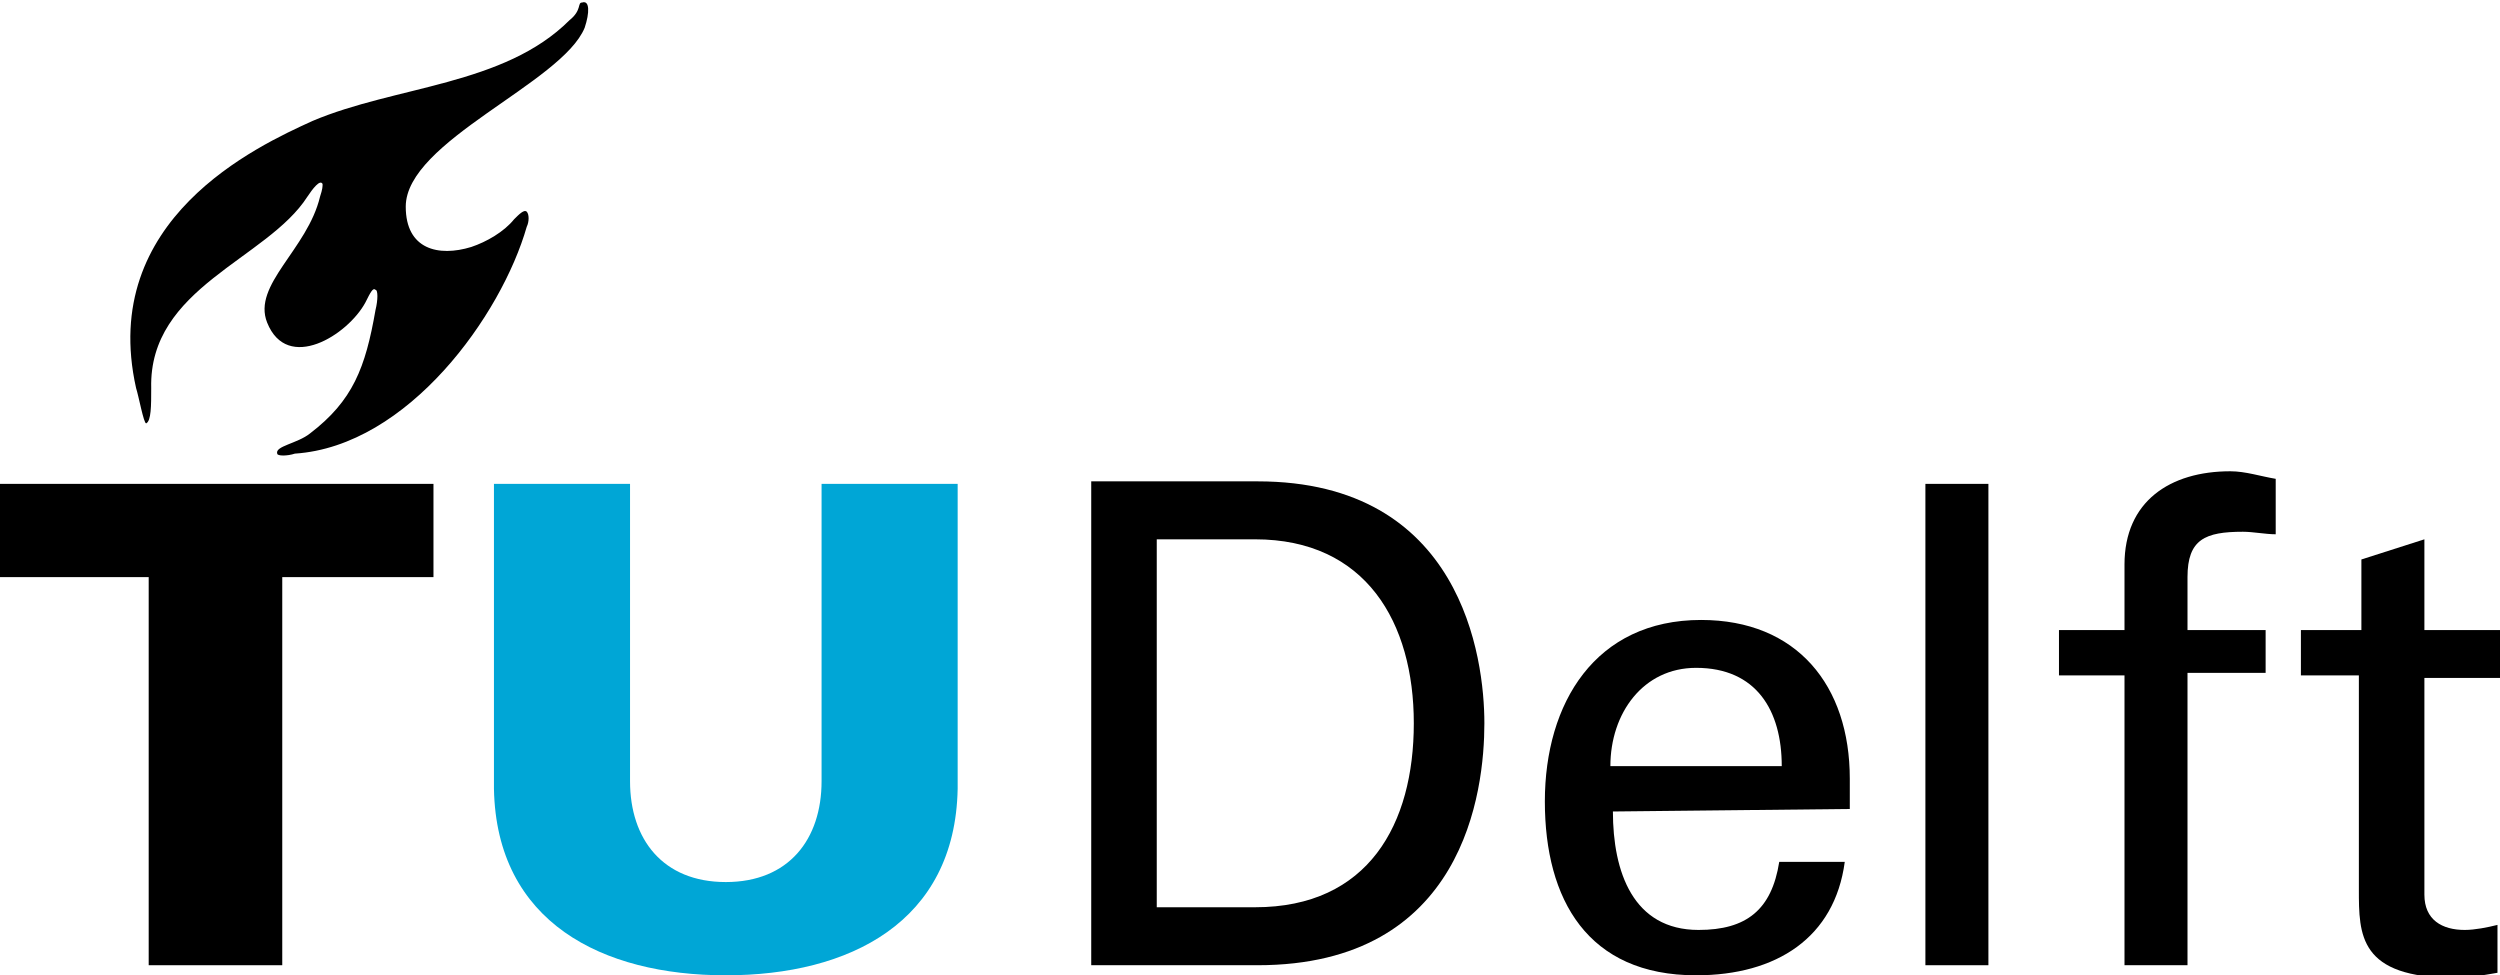 <?xml version="1.0" encoding="UTF-8"?> <svg xmlns="http://www.w3.org/2000/svg" xmlns:xlink="http://www.w3.org/1999/xlink" version="1.1" id="logo" x="0px" y="0px" viewBox="0 0 99.2 38.7" style="enable-background:new 0 0 99.2 38.7;" xml:space="preserve"> <style type="text/css"> .st0{fill:#00A6D6;} </style> <g> <path class="st0" d="M28.8,35c2.5,0,3.8-1.7,3.8-4V19.2H38v12.1c-0.1,5.3-4.3,7.4-9.2,7.4s-9.1-2.1-9.2-7.4V19.2H25V31 C25,33.3,26.3,35,28.8,35z"></path> <polygon points="5.9,38.3 11.2,38.3 11.2,22.9 17.2,22.9 17.2,19.2 0,19.2 0,22.9 5.9,22.9 "></polygon> <path d="M18.7,9.8c-1.3,0.4-2.6,0.1-2.6-1.6c0-2.6,6.2-4.9,7.1-7.1c0.2-0.6,0.2-1.1-0.1-1c-0.2,0,0,0.3-0.5,0.7 c-2.6,2.6-6.9,2.6-10.2,4c-2.2,1-8.5,3.9-7,10.6c0.1,0.3,0.3,1.4,0.4,1.4C6,16.7,6,16.1,6,15.4c-0.1-4,4.6-5.1,6.2-7.6 c0.2-0.3,0.5-0.7,0.6-0.5c0,0.1,0,0.2-0.1,0.5c-0.5,2.1-2.7,3.5-2.1,5c0.8,2,3.2,0.5,3.9-0.8c0.2-0.4,0.3-0.6,0.4-0.5 c0.1,0,0.1,0.4,0,0.8c-0.4,2.3-0.9,3.6-2.6,4.9c-0.5,0.4-1.4,0.5-1.3,0.8c0,0.1,0.4,0.1,0.7,0c4.5-0.3,8.2-5.5,9.2-9 c0.1-0.2,0.1-0.5,0-0.6c-0.1-0.1-0.3,0.1-0.5,0.3C20,9.2,19.3,9.6,18.7,9.8z"></path> <path d="M63.9,30.4c0-2.1,1.3-3.9,3.4-3.9c2.4,0,3.4,1.7,3.4,3.9H63.9z M73.4,32.1v-1.2c0-3.7-2.1-6.3-5.9-6.3 c-4.2,0-6.2,3.3-6.2,7.2c0,3.9,1.7,6.9,6,6.9c3.2,0,5.5-1.5,5.9-4.5h-2.6c-0.3,1.9-1.3,2.7-3.2,2.7c-2.6,0-3.4-2.3-3.4-4.7 L73.4,32.1L73.4,32.1z"></path> <rect x="76.4" y="19.2" width="2.5" height="19.1"></rect> <path d="M86.8,38.3V26.7h3.1V25h-3.1v-2.1c0-1.5,0.7-1.8,2.2-1.8c0.4,0,0.9,0.1,1.3,0.1V19c-0.6-0.1-1.2-0.3-1.8-0.3 c-2.4,0-4.2,1.2-4.2,3.7V25h-2.6v1.8h2.6v11.5H86.8z"></path> <path d="M91.3,25v1.8h2.3v8.5c0,1.8,0,3.5,3.8,3.5c0.6,0,1.1-0.1,1.7-0.2v-1.9c-0.4,0.1-0.9,0.2-1.3,0.2c-0.9,0-1.6-0.4-1.6-1.4 v-8.6h3.1V25h-3.1v-3.6l-2.5,0.8V25L91.3,25z"></path> <path d="M43.3,38.3h6.6c8.2,0,9-6.9,9-9.6c0-2.6-0.9-9.6-9-9.6h-6.6V38.3z M45.9,21.4h3.9c4.4,0,6.3,3.3,6.3,7.3S54.3,36,49.8,36 h-3.9V21.4z"></path> </g> </svg> 